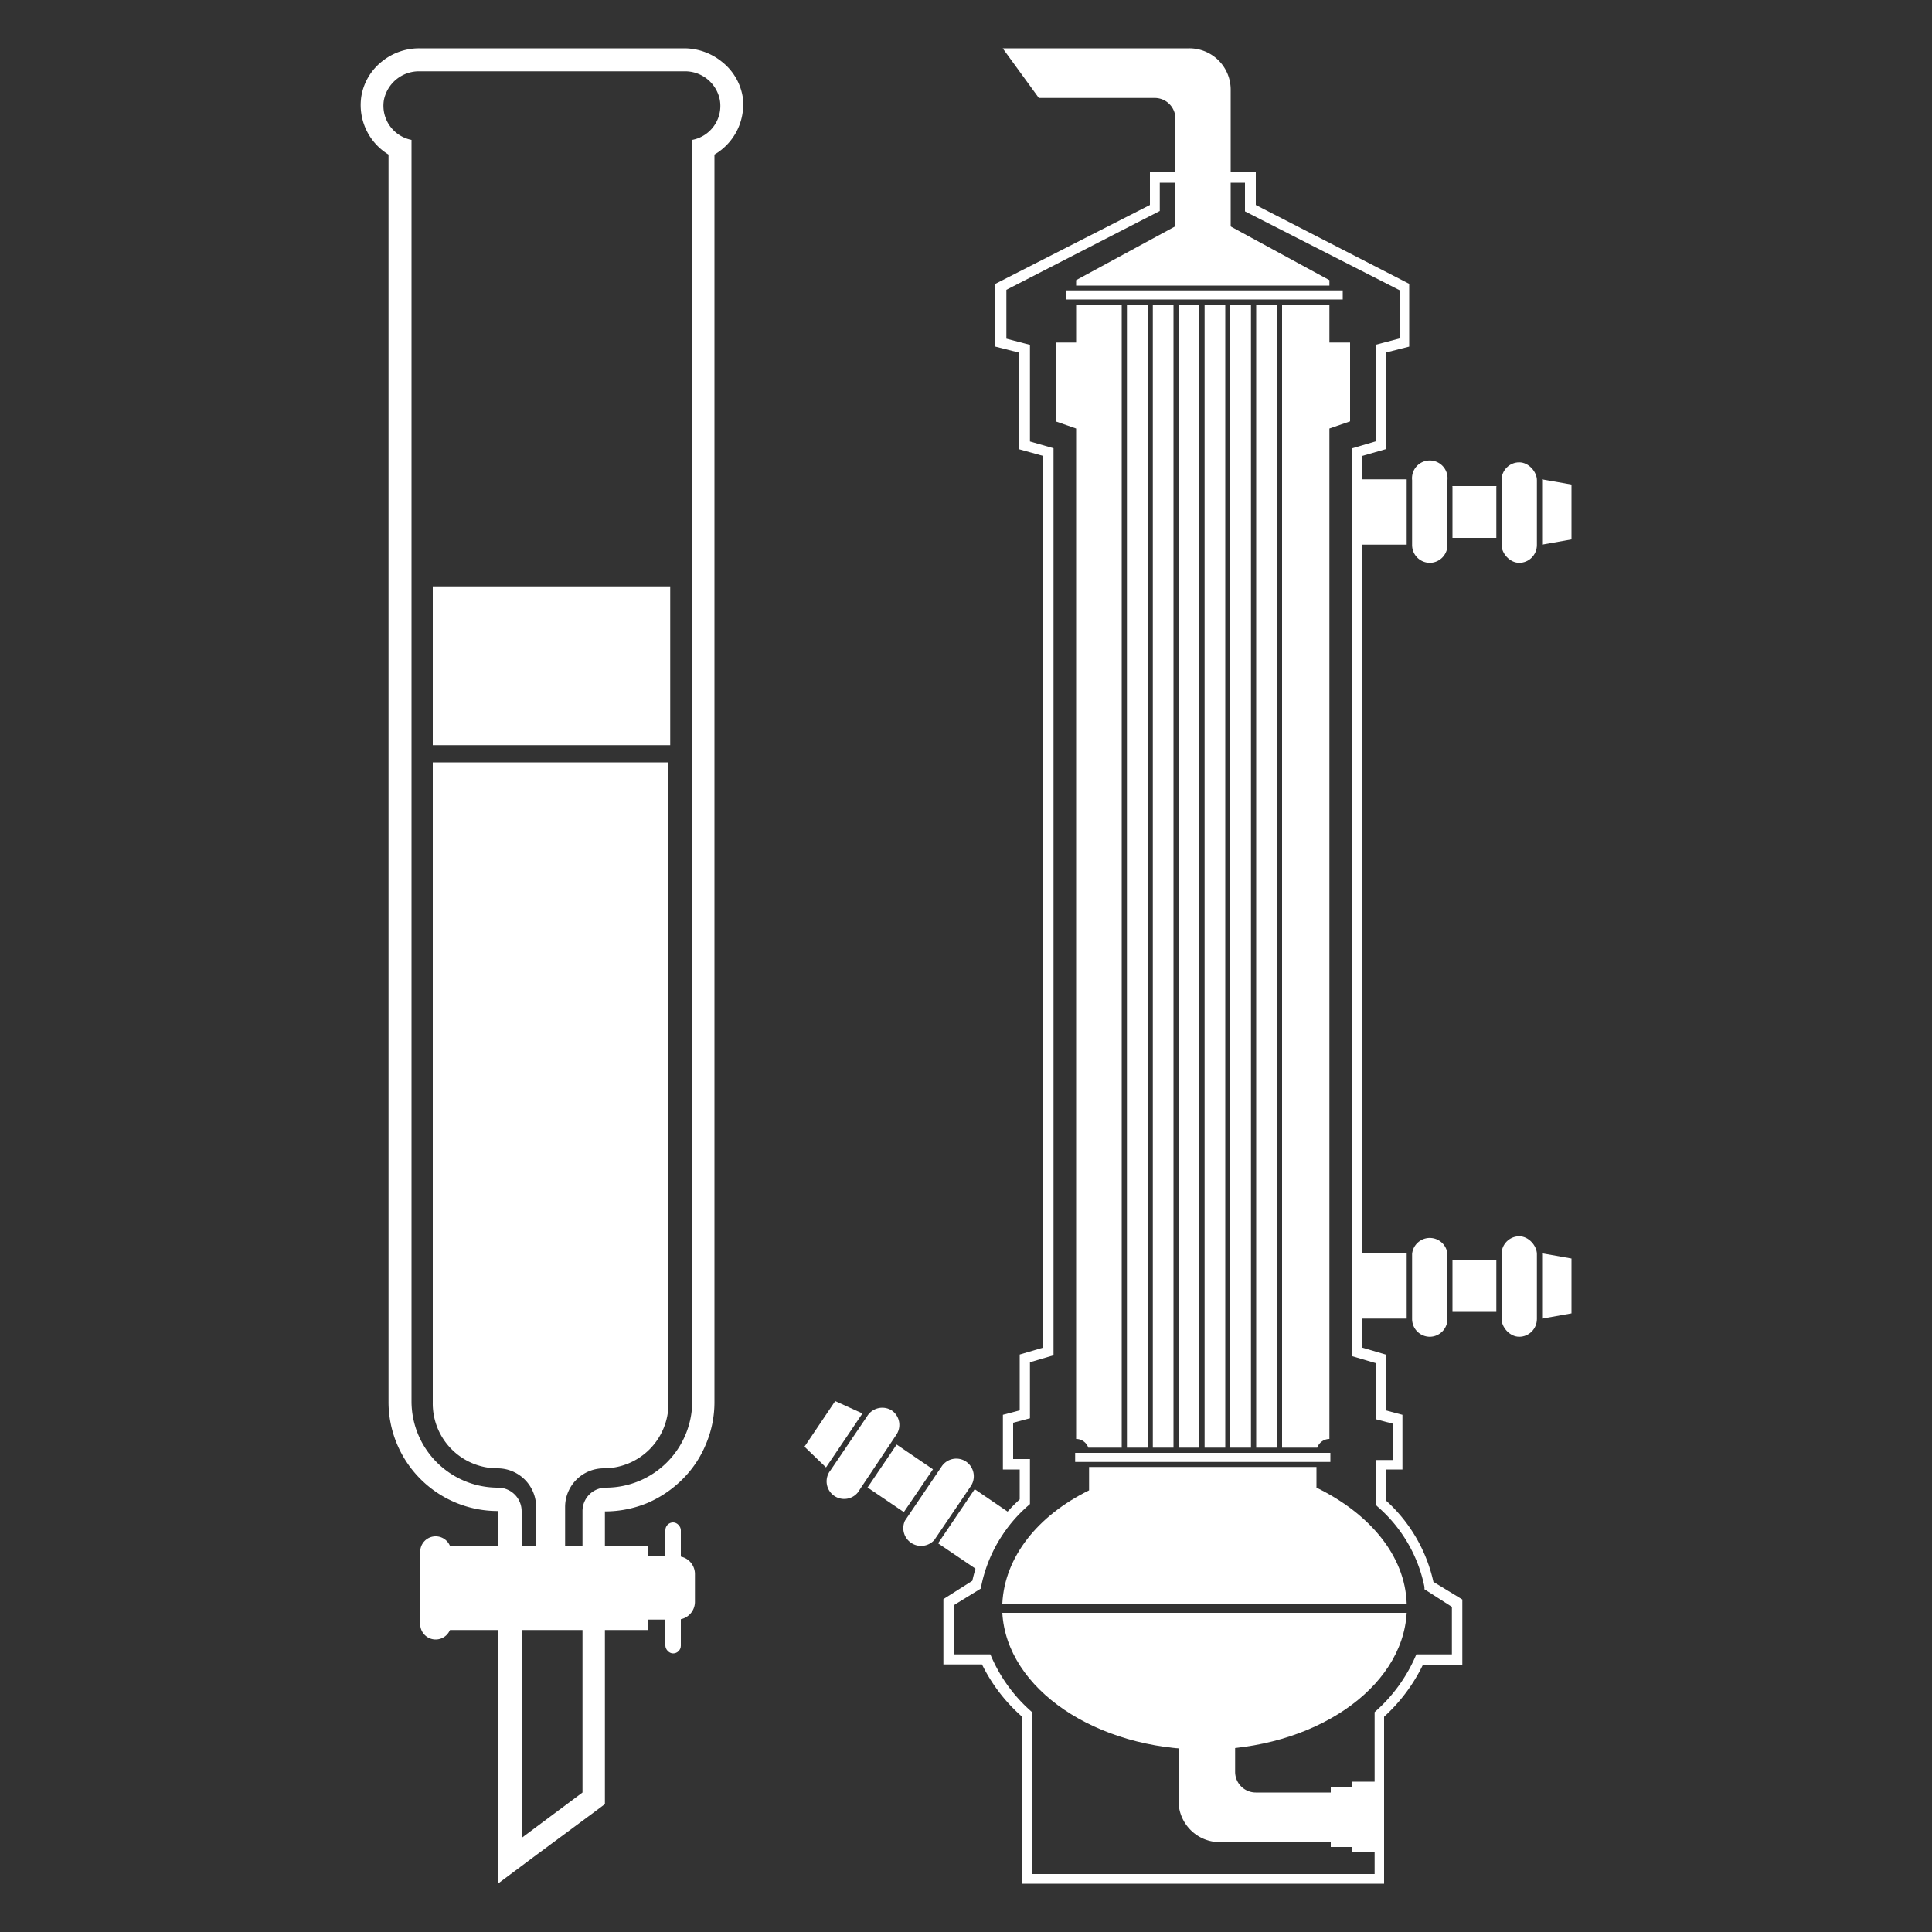 <svg id="Layer_1" data-name="Layer 1" xmlns="http://www.w3.org/2000/svg" viewBox="0 0 100 100"><rect x="0" y="0" width="100" height="100" fill="#333333" stroke="none"/><defs><style>.cls-1{fill:#fff;}</style></defs><path class="cls-1" d="M35.43,3.69a1.83,1.83,0,0,1,1.83,1.49,1.79,1.79,0,0,1-1.43,2.06V72.55A4.47,4.47,0,0,1,31.36,77h0a1.21,1.21,0,0,0-1.21,1.21V92.78L27,95.13V78.23A1.22,1.22,0,0,0,25.77,77a4.47,4.47,0,0,1-4.47-4.47V7.24a1.8,1.8,0,0,1-1.43-2.06A1.85,1.85,0,0,1,21.7,3.69H35.43m0-1.19H21.7a3.07,3.07,0,0,0-1.93.68A2.91,2.91,0,0,0,18.7,5,3,3,0,0,0,20.11,8V72.55a5.65,5.65,0,0,0,5.66,5.66s0,0,0,0V97.5l1.9-1.42,3.16-2.34.48-.36V78.23a0,0,0,0,1,0,0,5.73,5.73,0,0,0,2.21-.44,5.79,5.79,0,0,0,1.8-1.22,5.49,5.49,0,0,0,1.21-1.8,5.55,5.55,0,0,0,.45-2.2V8A3,3,0,0,0,38.44,5a2.91,2.91,0,0,0-1.07-1.8A3.12,3.12,0,0,0,35.43,2.5Z"/><rect class="cls-1" x="22.4" y="30.35" width="12.29" height="8.22"/><path class="cls-1" d="M22.4,39.46V72.6A3.35,3.35,0,0,0,25.75,76h0a2,2,0,0,1,2,2v4.2h1.5V78a2,2,0,0,1,2-2h0a3.35,3.35,0,0,0,3.35-3.36V39.46Z"/><rect class="cls-1" x="34.44" y="78.8" width="0.8" height="6.78" rx="0.4"/><rect class="cls-1" x="22.84" y="80" width="10.72" height="4.37"/><path class="cls-1" d="M35.05,83.83H33.56V80.55h1.49a.92.92,0,0,1,.92.92v1.44A.92.92,0,0,1,35.05,83.83Z"/><path class="cls-1" d="M22.55,84.86h0a.8.8,0,0,1-.8-.8V80.32a.8.8,0,1,1,1.6,0v3.74A.8.8,0,0,1,22.55,84.86Z"/><path class="cls-1" d="M60.83,2.5H51.9l1.87,2.57h6a1.07,1.07,0,0,1,1.07,1.07v6.78h2.86V4.64A2.14,2.14,0,0,0,61.55,2.5Z"/><path class="cls-1" d="M63.88,95.35h7.06V92.78H65a1.07,1.07,0,0,1-1.07-1.07V84.92H61v8.29a2.14,2.14,0,0,0,2.14,2.14Z"/><path class="cls-1" d="M75.42,82.94l.14-.23-1.46-.89-.13.23.26,0a8,8,0,0,0-2.59-4.47l-.18.2h.26V76.06h.87V73.23L71.72,73V70.11l-1.22-.36V23.6l1.22-.35v-5l1.22-.31V14.69L65,10.61V8.92H59.52v1.69l-8,4.08v3.25l1.22.31v5L54,23.6V69.75l-1.22.36V73l-.87.23v2.83h.87v1.67h.27l-.18-.2A8,8,0,0,0,50.29,82l.26,0-.14-.23-1.58,1v3.38H51V85.9l-.24.11A8.7,8.7,0,0,0,53,88.94l.18-.2h-.27V97.5H71.64V88.74h-.27l.18.2A8.84,8.84,0,0,0,73.73,86l-.24-.11v.27h2.2V82.79l-.13-.08-.14.23h-.27v2.69H73.31l-.07.16a8.12,8.12,0,0,1-2,2.75l-.09.08V97H53.42V88.62l-.09-.08a8,8,0,0,1-2-2.75l-.07-.16H49.36V83.09l1.43-.88,0-.12a7.5,7.5,0,0,1,2.43-4.16l.09-.08V75.52h-.87V73.64l.87-.23v-2.9l1.22-.36V23.2l-1.22-.35v-5l-1.22-.32V15l7.94-4.08V9.46h4.41v1.48l8,4.08v2.5l-1.22.32v5L70,23.2v47l1.22.36v2.9l.87.23v1.88h-.87v2.33l.08.08a7.44,7.44,0,0,1,2.43,4.16l0,.12,1.56,1,.14-.22h0Z"/><path class="cls-1" d="M74,29.13h0a.92.92,0,0,1-.91-.92V24.85a.92.92,0,1,1,1.83,0v3.36A.92.92,0,0,1,74,29.13Z"/><polygon class="cls-1" points="75.17 25.16 75.18 25.19 75.18 27.84 77.45 27.84 77.45 25.19 77.46 25.16 75.17 25.16"/><polygon class="cls-1" points="79.81 24.81 79.82 24.85 79.82 28.19 81.34 27.92 81.34 25.08 79.81 24.81"/><polygon class="cls-1" points="72.81 24.85 72.81 24.81 70.31 24.81 70.31 28.19 72.81 28.19 72.81 24.85"/><rect class="cls-1" x="77.72" y="23.93" width="1.83" height="5.2" rx="0.92"/><path class="cls-1" d="M74,69.19h0a.92.92,0,0,1-.91-.92V64.9a.92.92,0,0,1,1.83,0v3.37A.92.92,0,0,1,74,69.19Z"/><polygon class="cls-1" points="75.17 65.22 75.18 65.25 75.18 67.9 77.45 67.9 77.45 65.25 77.46 65.22 75.17 65.22"/><polygon class="cls-1" points="79.81 64.87 79.82 64.9 79.82 68.25 81.34 67.98 81.34 65.14 79.81 64.87"/><polygon class="cls-1" points="72.81 64.9 72.81 64.87 70.31 64.87 70.31 68.25 72.81 68.25 72.81 64.9"/><rect class="cls-1" x="77.72" y="63.99" width="1.83" height="5.2" rx="0.92"/><path class="cls-1" d="M50,75.65h0a.92.92,0,0,1,.25,1.27l-1.89,2.79a.92.92,0,0,1-1.52-1l1.89-2.79A.91.91,0,0,1,50,75.65Z"/><polygon class="cls-1" points="46.79 78.27 46.8 78.24 48.29 76.05 46.41 74.77 44.92 76.97 44.9 76.99 46.79 78.27"/><polygon class="cls-1" points="42.75 75.95 42.77 75.93 44.64 73.16 43.23 72.52 41.64 74.88 42.75 75.95"/><polygon class="cls-1" points="48.57 79.86 48.55 79.88 50.62 81.28 52.52 78.49 50.45 77.08 48.57 79.86"/><path class="cls-1" d="M46.15,73h0a.91.91,0,0,1,.24,1.27L44.5,77.1a.91.91,0,1,1-1.51-1l1.89-2.79A.92.92,0,0,1,46.15,73Z"/><rect class="cls-1" x="55.2" y="15.03" width="14.3" height="0.47"/><polygon class="cls-1" points="68.81 14.5 62.26 10.94 55.7 14.5 55.7 14.78 68.81 14.78 68.81 14.5"/><rect class="cls-1" x="55.65" y="75.2" width="13.21" height="0.47"/><path class="cls-1" d="M72.81,83c-.08-2.48-1.92-4.66-4.67-6V75.93H56.37v1.21C53.72,78.44,52,80.58,51.88,83Z"/><path class="cls-1" d="M51.88,83.48c.22,3.93,4.83,7.08,10.47,7.08s10.24-3.15,10.46-7.08Z"/><rect class="cls-1" x="69.97" y="92.22" width="1.39" height="3.66"/><rect class="cls-1" x="68.88" y="92.48" width="1.39" height="3.12"/><rect class="cls-1" x="58.33" y="15.8" width="1.07" height="59.13"/><rect class="cls-1" x="61.01" y="15.8" width="1.07" height="59.13"/><rect class="cls-1" x="62.35" y="15.8" width="1.07" height="59.13"/><rect class="cls-1" x="59.67" y="15.8" width="1.07" height="59.13"/><path class="cls-1" d="M58.06,15.8H55.7v1.93H54.64v4.08l1.06.37v52.3a.67.67,0,0,1,.63.45h1.73Z"/><rect class="cls-1" x="63.68" y="15.8" width="1.07" height="59.13"/><path class="cls-1" d="M68.81,17.73V15.8H66.36V74.93h1.82a.68.68,0,0,1,.63-.45V22.18l1.07-.37V17.73Z"/><rect class="cls-1" x="65.02" y="15.8" width="1.07" height="59.13"/></svg>